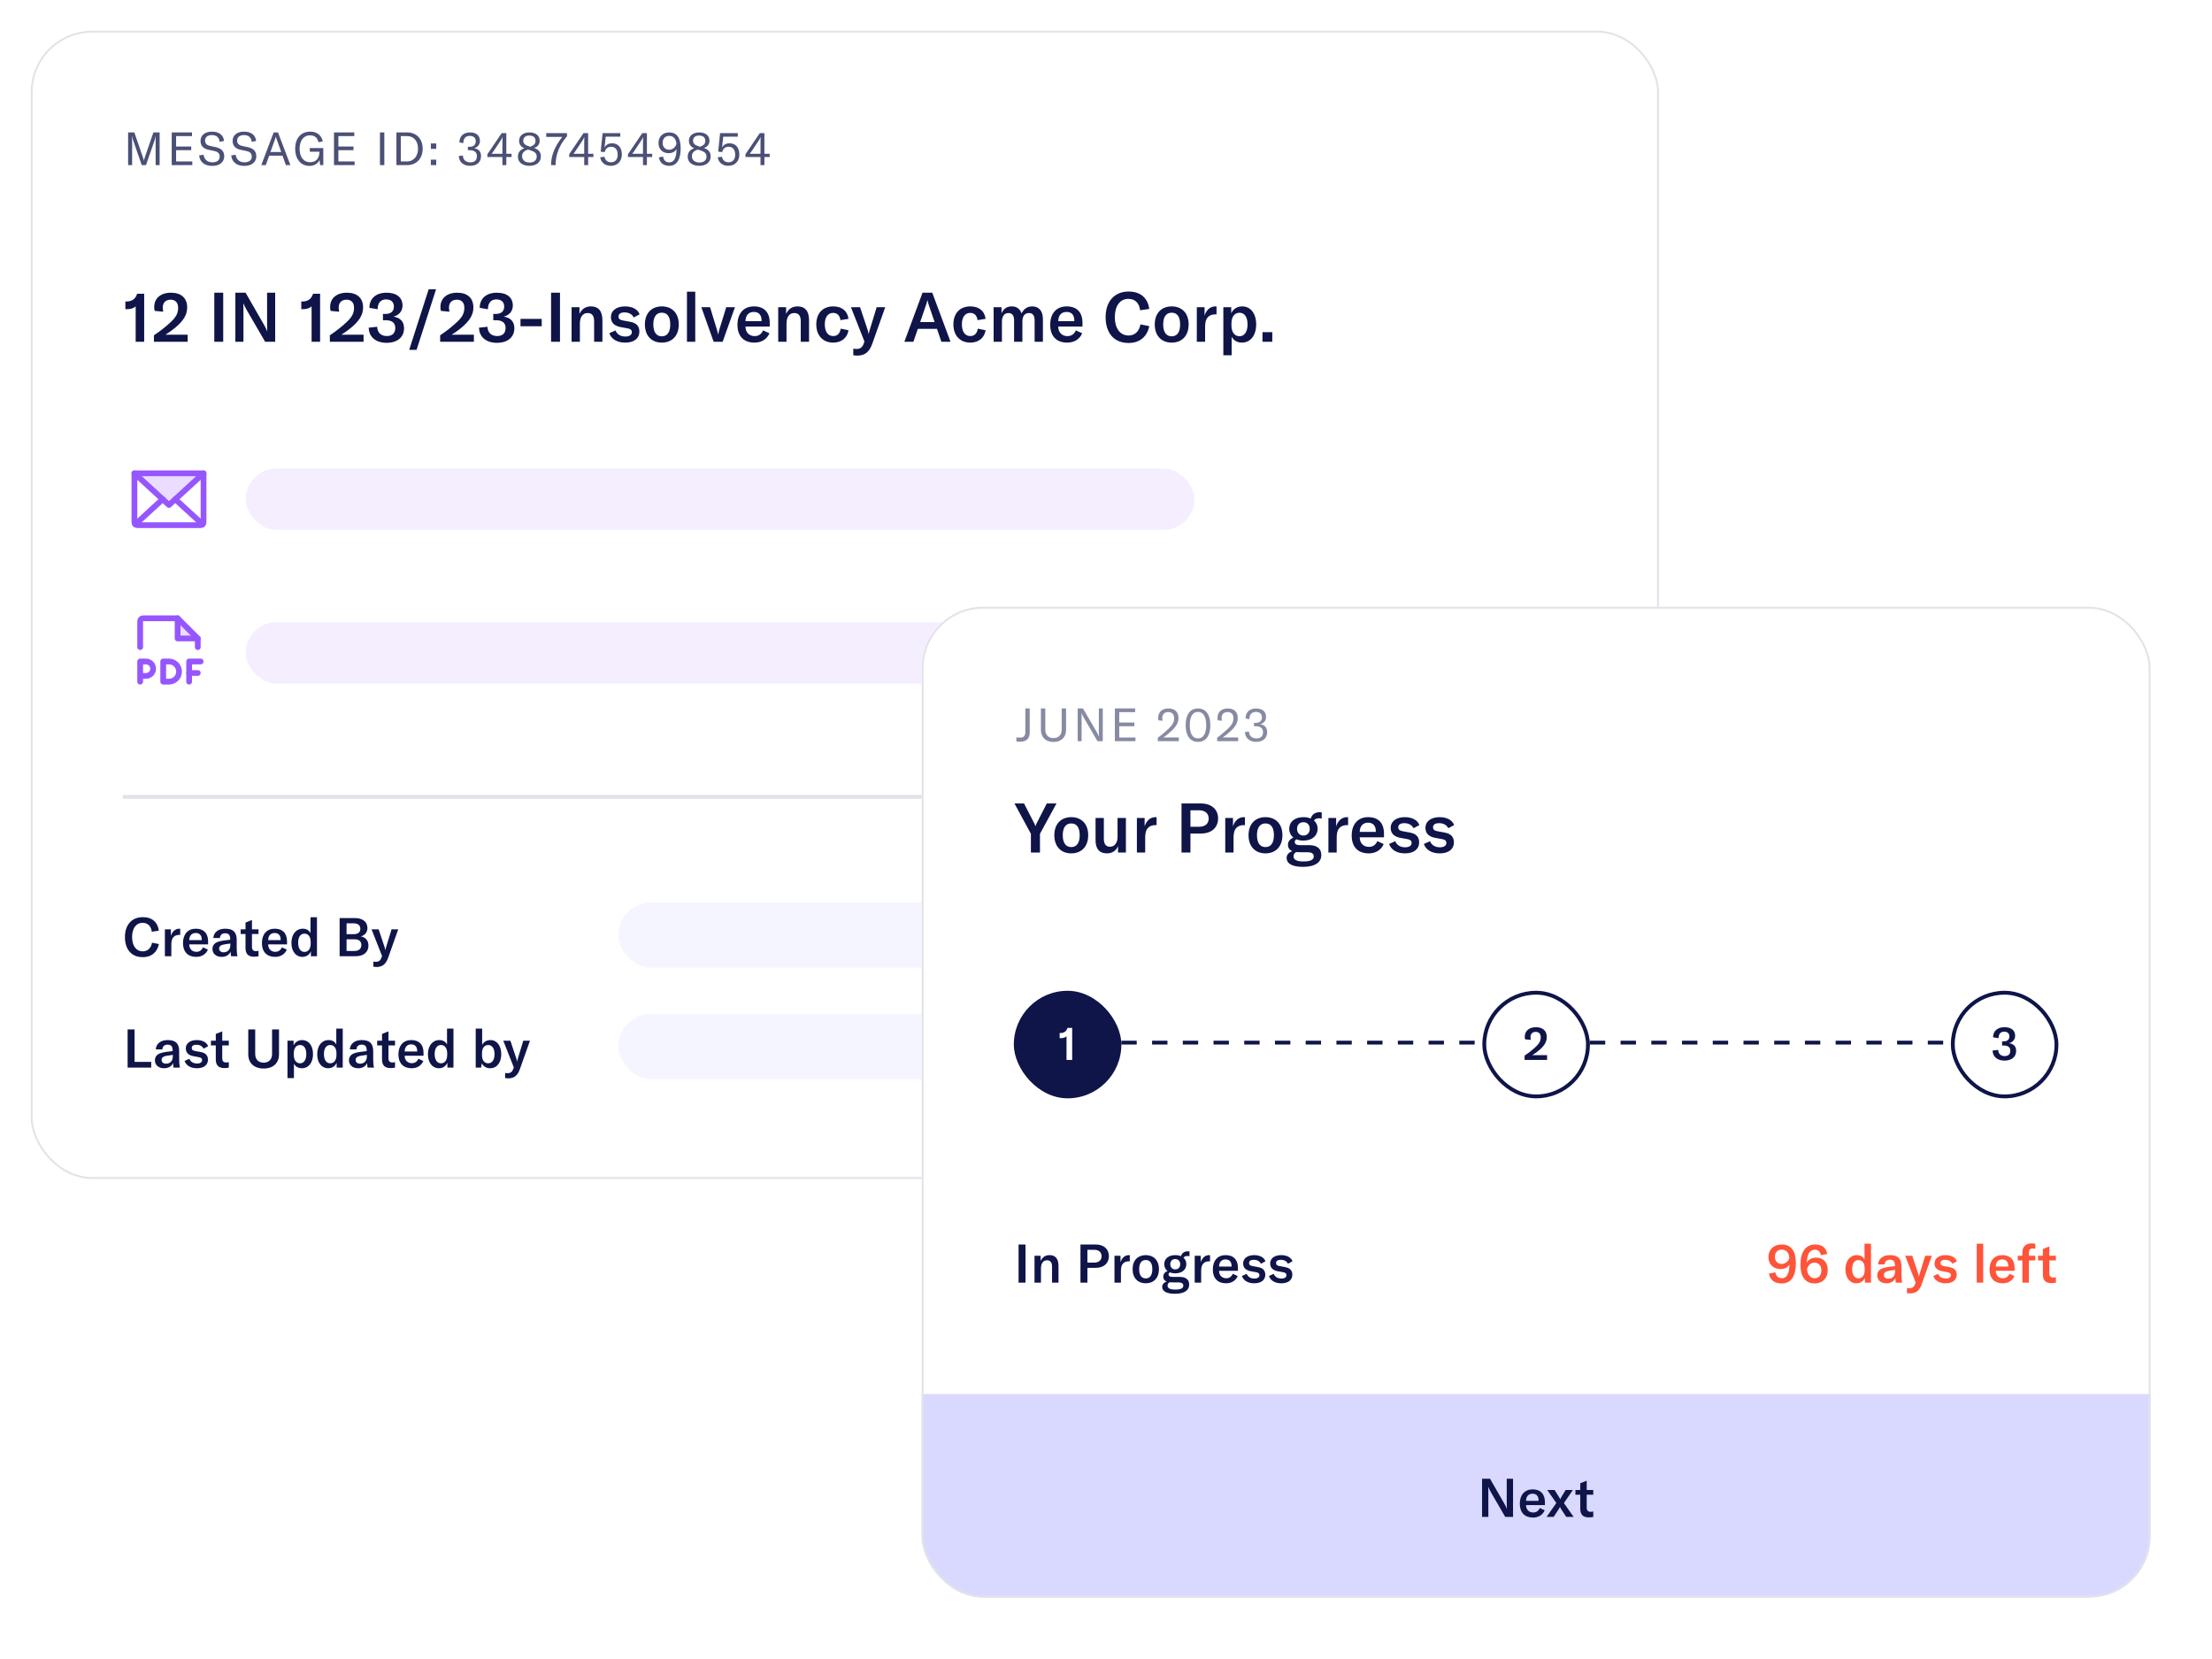 <svg width="576" height="432" viewBox="0 0 576 432" fill="none" xmlns="http://www.w3.org/2000/svg">
<g filter="url(#filter0_d_2686_56148)">
<rect x="8" width="424" height="299" rx="16" fill="white"/>
<path d="M33.36 35V26.48H34.98L37.236 33.032C37.38 33.452 37.404 33.524 37.452 33.836H37.476C37.524 33.524 37.548 33.452 37.692 33.032L39.948 26.48H41.568V35H40.524V28.424C40.524 28.076 40.536 27.788 40.572 27.512H40.524C40.5 27.68 40.38 28.196 40.272 28.484L38.016 35H36.912L34.656 28.484C34.548 28.196 34.428 27.68 34.404 27.512H34.356C34.392 27.788 34.404 28.076 34.404 28.424V35H33.36ZM45.856 34.04H50.08V35H44.716V26.48H49.996V27.44H45.856V30.152H49.792V31.112H45.856V34.04ZM55.279 35.204C53.107 35.204 52.003 34.028 51.859 32.468L53.011 32.3C53.167 33.344 53.815 34.268 55.315 34.268C56.239 34.268 57.211 33.884 57.211 32.804C57.211 31.796 56.587 31.472 55.591 31.268L54.355 31.016C53.143 30.764 52.219 30.128 52.219 28.664C52.219 27.236 53.371 26.276 55.183 26.276C56.875 26.276 58.171 27.032 58.339 28.7L57.199 28.94C57.055 27.8 56.419 27.176 55.159 27.176C54.115 27.176 53.395 27.692 53.395 28.556C53.395 29.384 53.839 29.816 54.787 30.02L56.035 30.284C57.355 30.56 58.387 31.148 58.387 32.696C58.387 34.016 57.403 35.204 55.279 35.204ZM63.634 35.204C61.462 35.204 60.358 34.028 60.214 32.468L61.366 32.3C61.522 33.344 62.17 34.268 63.67 34.268C64.594 34.268 65.566 33.884 65.566 32.804C65.566 31.796 64.942 31.472 63.946 31.268L62.71 31.016C61.498 30.764 60.574 30.128 60.574 28.664C60.574 27.236 61.726 26.276 63.538 26.276C65.23 26.276 66.526 27.032 66.694 28.7L65.554 28.94C65.41 27.8 64.774 27.176 63.514 27.176C62.47 27.176 61.75 27.692 61.75 28.556C61.75 29.384 62.194 29.816 63.142 30.02L64.39 30.284C65.71 30.56 66.742 31.148 66.742 32.696C66.742 34.016 65.758 35.204 63.634 35.204ZM68.035 35L71.263 26.48H72.391L75.62 35H74.444L73.567 32.54H70.088L69.212 35H68.035ZM70.424 31.58H73.231L72.043 28.256C71.972 28.064 71.912 27.86 71.84 27.608H71.816C71.743 27.86 71.683 28.064 71.612 28.256L70.424 31.58ZM80.588 35.204C78.26 35.204 76.856 33.308 76.856 30.74C76.856 28.136 78.26 26.276 80.78 26.276C83.132 26.276 83.888 27.908 84.032 28.856L82.904 29.012C82.784 28.292 82.268 27.236 80.744 27.236C79.004 27.236 78.02 28.676 78.02 30.752C78.02 32.696 78.908 34.232 80.756 34.232C82.856 34.232 83.168 32.468 83.168 31.652V31.508H80.672V30.548H84.188V35H83.36L83.204 33.632C82.832 34.556 81.86 35.204 80.588 35.204ZM88.113 34.04H92.337V35H86.973V26.48H92.253V27.44H88.113V30.152H92.049V31.112H88.113V34.04ZM100.078 35H98.938V26.48H100.078V35ZM103.227 35V26.48H106.023C108.471 26.48 110.067 28.196 110.067 30.728C110.067 33.212 108.483 35 105.999 35H103.227ZM104.367 34.04H105.975C107.811 34.04 108.855 32.552 108.855 30.728C108.855 28.832 107.835 27.44 105.999 27.44H104.367V34.04ZM113.599 29.36V30.776H112.195V29.36H113.599ZM112.195 35V33.584H113.599V35H112.195ZM122.427 35.18C120.687 35.18 119.523 34.184 119.475 32.624L120.531 32.492C120.579 33.62 121.311 34.28 122.463 34.28C123.591 34.28 124.179 33.716 124.179 32.66C124.179 31.664 123.555 31.112 122.307 31.112H121.839V30.224H122.259C123.375 30.224 123.891 29.672 123.891 28.784C123.891 27.896 123.315 27.38 122.331 27.38C121.251 27.38 120.639 28.052 120.639 29.288L119.631 29.072C119.631 27.464 120.687 26.48 122.391 26.48C124.023 26.48 124.971 27.308 124.971 28.664C124.971 29.624 124.395 30.356 123.459 30.584C124.623 30.788 125.259 31.448 125.259 32.636C125.259 34.232 124.167 35.18 122.427 35.18ZM133.213 32.888H131.845V35H130.825V32.888H126.913V32.156L130.645 26.66H131.845V32.048H133.213V32.888ZM128.005 32.048H130.825V28.988C130.825 28.316 130.825 28.148 130.849 27.716H130.825C130.669 28.112 130.513 28.376 130.225 28.808L128.797 30.956C128.473 31.448 128.269 31.736 128.005 32.048ZM137.887 35.18C136.063 35.18 134.863 34.256 134.863 32.84C134.863 31.7 135.451 30.956 136.555 30.62C135.595 30.188 135.175 29.576 135.175 28.628C135.175 27.344 136.255 26.48 137.863 26.48C139.483 26.48 140.527 27.308 140.527 28.604C140.527 29.564 140.023 30.224 139.087 30.524C140.323 30.98 140.839 31.652 140.839 32.768C140.839 34.22 139.675 35.18 137.887 35.18ZM135.955 32.684C135.955 33.668 136.723 34.316 137.887 34.316C139.063 34.316 139.759 33.74 139.759 32.768C139.759 32 139.315 31.532 138.283 31.196L137.491 30.944C136.387 31.328 135.955 31.832 135.955 32.684ZM136.255 28.628C136.255 29.348 136.675 29.78 137.671 30.08L138.091 30.212C139.099 29.828 139.447 29.408 139.447 28.652C139.447 27.8 138.847 27.296 137.827 27.296C136.855 27.296 136.255 27.8 136.255 28.628ZM143.501 34.88C143.501 32.396 144.569 29.96 146.417 27.656H142.241V26.66H147.641V27.5C145.661 29.708 144.689 32.324 144.689 34.796V35H143.501V34.88ZM154.518 32.888H153.15V35H152.13V32.888H148.218V32.156L151.95 26.66H153.15V32.048H154.518V32.888ZM149.31 32.048H152.13V28.988C152.13 28.316 152.13 28.148 152.154 27.716H152.13C151.974 28.112 151.818 28.376 151.53 28.808L150.102 30.956C149.778 31.448 149.574 31.736 149.31 32.048ZM159.036 35.18C157.56 35.18 156.504 34.316 156.288 32.96L157.404 32.828C157.572 33.656 158.124 34.256 159.096 34.256C160.2 34.256 160.848 33.512 160.848 32.288C160.848 31.04 160.272 30.212 159.12 30.212C158.232 30.212 157.68 30.728 157.451 31.604L156.42 31.496L156.912 26.66H161.52V27.596H157.728L157.416 30.428C157.812 29.696 158.484 29.312 159.384 29.312C160.968 29.312 161.928 30.428 161.928 32.228C161.928 33.98 160.8 35.18 159.036 35.18ZM169.823 32.888H168.455V35H167.435V32.888H163.523V32.156L167.255 26.66H168.455V32.048H169.823V32.888ZM164.615 32.048H167.435V28.988C167.435 28.316 167.435 28.148 167.459 27.716H167.435C167.279 28.112 167.123 28.376 166.835 28.808L165.407 30.956C165.083 31.448 164.879 31.736 164.615 32.048ZM174.28 35.18C172.756 35.18 171.832 34.4 171.568 32.996L172.648 32.756C172.816 33.668 173.26 34.28 174.292 34.28C175.636 34.28 176.14 32.912 176.164 30.824C175.744 31.544 175.024 31.892 174.148 31.892C172.624 31.892 171.472 30.968 171.472 29.216C171.472 27.644 172.564 26.48 174.256 26.48C176.284 26.48 177.244 27.92 177.244 30.668C177.244 33.212 176.416 35.18 174.28 35.18ZM172.552 29.204C172.552 30.32 173.26 30.992 174.256 30.992C175.156 30.992 175.948 30.32 176.14 29.42C176.032 28.424 175.576 27.38 174.244 27.38C173.224 27.38 172.552 28.112 172.552 29.204ZM182.102 35.18C180.278 35.18 179.078 34.256 179.078 32.84C179.078 31.7 179.666 30.956 180.77 30.62C179.81 30.188 179.39 29.576 179.39 28.628C179.39 27.344 180.47 26.48 182.078 26.48C183.698 26.48 184.742 27.308 184.742 28.604C184.742 29.564 184.238 30.224 183.302 30.524C184.538 30.98 185.054 31.652 185.054 32.768C185.054 34.22 183.89 35.18 182.102 35.18ZM180.17 32.684C180.17 33.668 180.938 34.316 182.102 34.316C183.278 34.316 183.974 33.74 183.974 32.768C183.974 32 183.53 31.532 182.498 31.196L181.706 30.944C180.602 31.328 180.17 31.832 180.17 32.684ZM180.47 28.628C180.47 29.348 180.89 29.78 181.886 30.08L182.306 30.212C183.314 29.828 183.662 29.408 183.662 28.652C183.662 27.8 183.062 27.296 182.042 27.296C181.07 27.296 180.47 27.8 180.47 28.628ZM189.633 35.18C188.157 35.18 187.101 34.316 186.885 32.96L188.001 32.828C188.169 33.656 188.721 34.256 189.693 34.256C190.797 34.256 191.445 33.512 191.445 32.288C191.445 31.04 190.869 30.212 189.717 30.212C188.829 30.212 188.277 30.728 188.049 31.604L187.017 31.496L187.509 26.66H192.117V27.596H188.325L188.013 30.428C188.409 29.696 189.081 29.312 189.981 29.312C191.565 29.312 192.525 30.428 192.525 32.228C192.525 33.98 191.397 35.18 189.633 35.18ZM200.42 32.888H199.052V35H198.032V32.888H194.12V32.156L197.852 26.66H199.052V32.048H200.42V32.888ZM195.212 32.048H198.032V28.988C198.032 28.316 198.032 28.148 198.056 27.716H198.032C197.876 28.112 197.72 28.376 197.432 28.808L196.004 30.956C195.68 31.448 195.476 31.736 195.212 32.048Z" fill="#4B5076"/>
<path d="M35.33 71.748C34.898 72.252 33.98 72.504 33.224 72.504H32.648V70.506H33.008C34.358 70.488 35.312 69.822 35.708 68.49H37.544V81H35.33V71.748ZM40.082 79.308C41.504 78.372 43.088 77.166 44.456 75.87C45.878 74.538 46.382 73.53 46.382 72.162C46.382 70.794 45.68 70.038 44.42 70.038C43.142 70.038 42.386 70.83 42.386 72.072C42.386 72.378 42.422 72.756 42.512 73.17L40.28 72.954C40.19 72.612 40.154 72.27 40.154 71.964C40.154 69.678 41.828 68.22 44.528 68.22C47.174 68.22 48.74 69.606 48.74 72.054C48.74 73.782 47.93 75.258 46.184 76.842C45.284 77.652 44.33 78.372 43.088 79.146H48.866V81H40.082V79.308ZM58.125 81H55.803V68.22H58.125V81ZM61.287 81V68.22H63.951L68.757 76.59C69.099 77.166 69.369 77.724 69.549 78.228H69.585C69.567 77.76 69.549 77.256 69.549 76.572V68.22H71.655V81H69.045L64.167 72.594C63.825 71.982 63.591 71.514 63.393 70.992H63.357C63.393 71.478 63.393 71.982 63.393 72.684V81H61.287ZM81.139 71.748C80.707 72.252 79.789 72.504 79.033 72.504H78.457V70.506H78.817C80.167 70.488 81.121 69.822 81.517 68.49H83.353V81H81.139V71.748ZM85.891 79.308C87.312 78.372 88.897 77.166 90.264 75.87C91.686 74.538 92.191 73.53 92.191 72.162C92.191 70.794 91.489 70.038 90.228 70.038C88.951 70.038 88.195 70.83 88.195 72.072C88.195 72.378 88.231 72.756 88.32 73.17L86.088 72.954C85.999 72.612 85.963 72.27 85.963 71.964C85.963 69.678 87.636 68.22 90.337 68.22C92.983 68.22 94.549 69.606 94.549 72.054C94.549 73.782 93.739 75.258 91.993 76.842C91.093 77.652 90.138 78.372 88.897 79.146H94.674V81H85.891V79.308ZM100.659 81.27C97.869 81.27 96.051 79.74 96.015 77.328L98.211 77.094C98.265 78.606 99.219 79.506 100.713 79.506C102.153 79.506 102.927 78.768 102.927 77.4C102.927 76.086 102.099 75.384 100.425 75.384H99.723V73.746H100.371C101.847 73.746 102.567 73.026 102.567 71.82C102.567 70.65 101.829 69.966 100.533 69.966C99.129 69.966 98.337 70.884 98.337 72.522L96.195 72.162C96.195 69.732 97.905 68.22 100.659 68.22C103.305 68.22 104.817 69.48 104.817 71.568C104.817 72.99 103.899 74.106 102.441 74.448C104.241 74.736 105.213 75.744 105.213 77.472C105.213 79.83 103.449 81.27 100.659 81.27ZM108.476 83.106H106.55L111.626 67.32H113.552L108.476 83.106ZM114.613 79.308C116.035 78.372 117.619 77.166 118.987 75.87C120.409 74.538 120.913 73.53 120.913 72.162C120.913 70.794 120.211 70.038 118.951 70.038C117.673 70.038 116.917 70.83 116.917 72.072C116.917 72.378 116.953 72.756 117.043 73.17L114.811 72.954C114.721 72.612 114.685 72.27 114.685 71.964C114.685 69.678 116.359 68.22 119.059 68.22C121.705 68.22 123.271 69.606 123.271 72.054C123.271 73.782 122.461 75.258 120.715 76.842C119.815 77.652 118.861 78.372 117.619 79.146H123.397V81H114.613V79.308ZM129.382 81.27C126.592 81.27 124.774 79.74 124.738 77.328L126.934 77.094C126.988 78.606 127.942 79.506 129.436 79.506C130.876 79.506 131.65 78.768 131.65 77.4C131.65 76.086 130.822 75.384 129.148 75.384H128.446V73.746H129.094C130.57 73.746 131.29 73.026 131.29 71.82C131.29 70.65 130.552 69.966 129.256 69.966C127.852 69.966 127.06 70.884 127.06 72.522L124.918 72.162C124.918 69.732 126.628 68.22 129.382 68.22C132.028 68.22 133.54 69.48 133.54 71.568C133.54 72.99 132.622 74.106 131.164 74.448C132.964 74.736 133.936 75.744 133.936 77.472C133.936 79.83 132.172 81.27 129.382 81.27ZM135.537 75.042H141.063V76.95H135.537V75.042ZM145.822 81H143.5V68.22H145.822V81ZM148.84 81V72H150.892V73.746C151.504 72.432 152.494 71.784 153.88 71.784C155.842 71.784 156.868 73.008 156.868 75.42V81H154.708V75.636C154.708 74.214 154.15 73.512 153.016 73.512C151.756 73.512 151 74.52 151 76.23V81H148.84ZM162.804 81.216C160.752 81.216 159.222 80.352 158.664 78.768L160.266 78.048C160.68 79.056 161.58 79.632 162.858 79.632C163.956 79.632 164.532 79.164 164.532 78.516C164.532 77.868 164.136 77.616 163.254 77.472L161.652 77.184C159.96 76.878 159.078 75.996 159.078 74.556C159.078 72.936 160.464 71.784 162.75 71.784C164.658 71.784 166.116 72.558 166.548 73.854L165.036 74.664C164.604 73.854 163.812 73.35 162.624 73.35C161.616 73.35 161.058 73.728 161.058 74.43C161.058 75.042 161.454 75.312 162.246 75.456L164.01 75.78C165.756 76.086 166.494 76.95 166.494 78.372C166.494 80.064 165.162 81.216 162.804 81.216ZM172.34 81.216C169.748 81.216 167.93 79.506 167.93 76.482C167.93 73.476 169.748 71.784 172.34 71.784C174.932 71.784 176.75 73.476 176.75 76.482C176.75 79.506 174.932 81.216 172.34 81.216ZM170.126 76.482C170.126 78.534 170.954 79.578 172.34 79.578C173.726 79.578 174.536 78.534 174.536 76.482C174.536 74.43 173.726 73.422 172.34 73.422C170.954 73.422 170.126 74.43 170.126 76.482ZM181.041 67.95V81H178.881V67.95H181.041ZM185.835 81L182.631 72H184.899L186.645 77.706C186.789 78.174 186.897 78.624 186.969 79.038H187.023C187.095 78.624 187.203 78.174 187.347 77.706L189.111 72H191.379L188.175 81H185.835ZM196.44 81.216C193.686 81.216 192.03 79.542 192.03 76.59C192.03 73.62 193.65 71.784 196.332 71.784C198.942 71.784 200.436 73.296 200.436 76.05V77.04H194.118C194.136 78.552 195.09 79.524 196.512 79.524C197.538 79.524 198.294 79.002 198.708 78.03L200.364 78.786C199.698 80.352 198.276 81.216 196.44 81.216ZM194.118 75.618H198.312V75.474C198.312 73.998 197.574 73.224 196.296 73.224C194.928 73.224 194.154 74.124 194.118 75.618ZM202.647 81V72H204.699V73.746C205.311 72.432 206.301 71.784 207.687 71.784C209.649 71.784 210.675 73.008 210.675 75.42V81H208.515V75.636C208.515 74.214 207.957 73.512 206.823 73.512C205.563 73.512 204.807 74.52 204.807 76.23V81H202.647ZM216.971 81.216C214.289 81.216 212.561 79.362 212.561 76.5C212.561 73.566 214.253 71.784 216.989 71.784C219.221 71.784 220.679 72.972 220.949 75.024L218.843 75.366C218.699 74.142 217.997 73.476 216.935 73.476C215.603 73.476 214.775 74.592 214.775 76.446C214.775 78.39 215.585 79.506 216.971 79.506C218.051 79.506 218.717 78.84 218.915 77.58L220.949 77.994C220.625 79.992 219.113 81.216 216.971 81.216ZM223.186 84.6C222.916 84.6 222.574 84.564 222.196 84.51V82.8C222.52 82.854 222.736 82.872 222.952 82.872C224.014 82.872 224.572 82.44 224.914 81.45L225.094 80.91L221.584 72H223.96L225.922 77.886C226.066 78.3 226.138 78.642 226.174 78.948H226.21C226.264 78.678 226.354 78.354 226.48 77.886L228.28 72H230.512L227.146 81.486C226.336 83.79 225.112 84.6 223.186 84.6ZM235.49 81L240.224 68.22H242.762L247.514 81H245.138L243.986 77.634H239L237.848 81H235.49ZM239.612 75.87H243.374L241.898 71.55C241.754 71.136 241.628 70.686 241.52 70.182H241.484C241.358 70.686 241.232 71.136 241.088 71.55L239.612 75.87ZM252.672 81.216C249.99 81.216 248.262 79.362 248.262 76.5C248.262 73.566 249.954 71.784 252.69 71.784C254.922 71.784 256.38 72.972 256.65 75.024L254.544 75.366C254.4 74.142 253.698 73.476 252.636 73.476C251.304 73.476 250.476 74.592 250.476 76.446C250.476 78.39 251.286 79.506 252.672 79.506C253.752 79.506 254.418 78.84 254.616 77.58L256.65 77.994C256.326 79.992 254.814 81.216 252.672 81.216ZM258.739 72H260.791V73.584C261.331 72.378 262.195 71.784 263.455 71.784C264.715 71.784 265.579 72.396 266.011 73.602C266.623 72.378 267.559 71.784 268.819 71.784C270.547 71.784 271.573 73.008 271.573 75.114V81H269.413V75.456C269.413 74.142 268.927 73.512 267.937 73.512C266.839 73.512 266.227 74.304 266.227 75.744V81H264.067V75.402C264.067 74.16 263.563 73.512 262.609 73.512C261.529 73.512 260.899 74.358 260.899 75.798V81H258.739V72ZM277.879 81.216C275.125 81.216 273.469 79.542 273.469 76.59C273.469 73.62 275.089 71.784 277.771 71.784C280.381 71.784 281.875 73.296 281.875 76.05V77.04H275.557C275.575 78.552 276.529 79.524 277.951 79.524C278.977 79.524 279.733 79.002 280.147 78.03L281.803 78.786C281.137 80.352 279.715 81.216 277.879 81.216ZM275.557 75.618H279.751V75.474C279.751 73.998 279.013 73.224 277.735 73.224C276.367 73.224 275.593 74.124 275.557 75.618ZM293.877 81.306C289.863 81.306 287.901 78.462 287.901 74.592C287.901 70.614 290.079 67.914 293.913 67.914C297.099 67.914 298.917 69.732 299.259 72.45L296.883 72.792C296.667 70.974 295.605 69.822 293.841 69.822C291.591 69.822 290.295 71.712 290.295 74.574C290.295 77.364 291.555 79.362 293.895 79.362C295.533 79.362 296.649 78.264 296.973 76.464L299.277 76.932C298.737 79.488 296.991 81.306 293.877 81.306ZM305.108 81.216C302.516 81.216 300.698 79.506 300.698 76.482C300.698 73.476 302.516 71.784 305.108 71.784C307.7 71.784 309.518 73.476 309.518 76.482C309.518 79.506 307.7 81.216 305.108 81.216ZM302.894 76.482C302.894 78.534 303.722 79.578 305.108 79.578C306.494 79.578 307.304 78.534 307.304 76.482C307.304 74.43 306.494 73.422 305.108 73.422C303.722 73.422 302.894 74.43 302.894 76.482ZM313.665 74.178C314.115 72.756 315.069 71.784 316.527 71.784C316.617 71.784 316.689 71.784 316.779 71.802V73.872C316.689 73.872 316.599 73.854 316.491 73.854C315.627 73.854 315.033 74.106 314.619 74.502C313.899 75.204 313.809 76.23 313.809 77.22V81H311.649V72H313.665V74.178ZM318.557 84.51V72H320.609V73.566C321.167 72.396 322.211 71.784 323.489 71.784C325.649 71.784 327.107 73.638 327.107 76.482C327.107 79.38 325.595 81.216 323.381 81.216C322.103 81.216 321.203 80.586 320.717 79.704V84.51H318.557ZM320.663 76.734C320.663 78.462 321.473 79.56 322.751 79.56C324.047 79.56 324.857 78.408 324.857 76.482C324.857 74.556 324.083 73.44 322.769 73.44C321.473 73.44 320.663 74.466 320.663 76.284V76.734ZM331.302 78.498V81H328.746V78.498H331.302Z" fill="#0F1548"/>
<g clip-path="url(#clip0_2686_56148)">
<path opacity="0.2" d="M53 115.25L44 123.5L35 115.25H53Z" fill="#9656FF"/>
<path d="M53 115.25L44 123.5L35 115.25" stroke="#9656FF" stroke-width="1.5" stroke-linecap="round" stroke-linejoin="round"/>
<path d="M35 115.25H53V128C53 128.199 52.921 128.39 52.78 128.53C52.64 128.671 52.449 128.75 52.25 128.75H35.75C35.551 128.75 35.36 128.671 35.22 128.53C35.079 128.39 35 128.199 35 128V115.25Z" stroke="#9656FF" stroke-width="1.5" stroke-linecap="round" stroke-linejoin="round"/>
<path d="M42.364 122L35.231 128.538" stroke="#9656FF" stroke-width="1.5" stroke-linecap="round" stroke-linejoin="round"/>
<path d="M52.77 128.538L45.637 122" stroke="#9656FF" stroke-width="1.5" stroke-linecap="round" stroke-linejoin="round"/>
</g>
<rect opacity="0.1" x="64" y="114" width="247" height="16" rx="8" fill="#9656FF"/>
<g clip-path="url(#clip1_2686_56148)">
<path opacity="0.2" d="M46.25 153V158.25H51.5L46.25 153Z" fill="#9656FF"/>
<path d="M36.5 160.5V153.75C36.5 153.551 36.579 153.36 36.72 153.22C36.86 153.079 37.051 153 37.25 153H46.25L51.5 158.25V160.5" stroke="#9656FF" stroke-width="1.5" stroke-linecap="round" stroke-linejoin="round"/>
<path d="M46.25 153V158.25H51.5" stroke="#9656FF" stroke-width="1.5" stroke-linecap="round" stroke-linejoin="round"/>
<path d="M52.25 164.25H49.25V169.5" stroke="#9656FF" stroke-width="1.5" stroke-linecap="round" stroke-linejoin="round"/>
<path d="M51.5 167.25H49.25" stroke="#9656FF" stroke-width="1.5" stroke-linecap="round" stroke-linejoin="round"/>
<path d="M36.5 168H38C38.497 168 38.974 167.802 39.326 167.451C39.678 167.099 39.875 166.622 39.875 166.125C39.875 165.628 39.678 165.151 39.326 164.799C38.974 164.448 38.497 164.25 38 164.25H36.5V169.5" stroke="#9656FF" stroke-width="1.5" stroke-linecap="round" stroke-linejoin="round"/>
<path d="M42.5 164.25V169.5H44C44.696 169.5 45.364 169.223 45.856 168.731C46.348 168.239 46.625 167.571 46.625 166.875C46.625 166.179 46.348 165.511 45.856 165.019C45.364 164.527 44.696 164.25 44 164.25H42.5Z" stroke="#9656FF" stroke-width="1.5" stroke-linecap="round" stroke-linejoin="round"/>
</g>
<rect opacity="0.1" x="64" y="154" width="247" height="16" rx="8" fill="#9656FF"/>
<rect x="32" y="199" width="376" height="1" fill="#E2E3E9"/>
<path d="M37.18 241.238C34.058 241.238 32.532 239.026 32.532 236.016C32.532 232.922 34.226 230.822 37.208 230.822C39.686 230.822 41.1 232.236 41.366 234.35L39.518 234.616C39.35 233.202 38.524 232.306 37.152 232.306C35.402 232.306 34.394 233.776 34.394 236.002C34.394 238.172 35.374 239.726 37.194 239.726C38.468 239.726 39.336 238.872 39.588 237.472L41.38 237.836C40.96 239.824 39.602 241.238 37.18 241.238ZM44.504 235.694C44.854 234.588 45.596 233.832 46.73 233.832C46.8 233.832 46.856 233.832 46.926 233.846V235.456C46.856 235.456 46.786 235.442 46.702 235.442C46.03 235.442 45.568 235.638 45.246 235.946C44.686 236.492 44.616 237.29 44.616 238.06V241H42.936V234H44.504V235.694ZM51.083 241.168C48.941 241.168 47.653 239.866 47.653 237.57C47.653 235.26 48.913 233.832 50.999 233.832C53.029 233.832 54.191 235.008 54.191 237.15V237.92H49.277C49.291 239.096 50.033 239.852 51.139 239.852C51.937 239.852 52.525 239.446 52.847 238.69L54.135 239.278C53.617 240.496 52.511 241.168 51.083 241.168ZM49.277 236.814H52.539V236.702C52.539 235.554 51.965 234.952 50.971 234.952C49.907 234.952 49.305 235.652 49.277 236.814ZM57.716 241.168C56.274 241.168 55.322 240.342 55.322 239.096C55.322 238.424 55.616 237.864 56.176 237.514C56.68 237.22 57.352 237.038 58.458 236.884L59.942 236.702V236.52C59.942 235.47 59.536 235.022 58.64 235.022C57.814 235.022 57.324 235.456 57.268 236.254H55.546C55.658 234.756 56.834 233.832 58.64 233.832C60.712 233.832 61.636 234.714 61.636 236.744V238.83C61.636 239.782 61.706 240.51 61.846 241H60.166C60.11 240.65 60.068 240.23 60.054 239.796C59.718 240.65 58.836 241.168 57.716 241.168ZM57.058 239.012C57.058 239.6 57.506 239.978 58.248 239.978C59.284 239.978 59.984 239.236 59.984 238.13V237.682L58.402 237.92C57.478 238.074 57.058 238.41 57.058 239.012ZM62.67 235.218V234H63.93V232.236L65.61 231.564V234H67.318V235.218H65.61V238.564C65.61 239.306 65.932 239.67 66.632 239.67C66.912 239.67 67.094 239.628 67.318 239.586V241C66.912 241.084 66.604 241.126 66.17 241.126C64.49 241.126 63.93 240.244 63.93 238.83V235.218H62.67ZM71.632 241.168C69.49 241.168 68.202 239.866 68.202 237.57C68.202 235.26 69.462 233.832 71.548 233.832C73.578 233.832 74.74 235.008 74.74 237.15V237.92H69.826C69.84 239.096 70.582 239.852 71.688 239.852C72.486 239.852 73.074 239.446 73.396 238.69L74.684 239.278C74.166 240.496 73.06 241.168 71.632 241.168ZM69.826 236.814H73.088V236.702C73.088 235.554 72.514 234.952 71.52 234.952C70.456 234.952 69.854 235.652 69.826 236.814ZM78.714 241.168C77.02 241.168 75.886 239.698 75.886 237.514C75.886 235.316 77.09 233.832 78.84 233.832C79.764 233.832 80.464 234.21 80.856 234.994V230.85H82.536V241H80.954V239.74C80.562 240.636 79.764 241.168 78.714 241.168ZM77.636 237.486C77.636 238.984 78.266 239.88 79.288 239.88C80.268 239.88 80.898 239.054 80.898 237.738V237.29C80.898 235.918 80.282 235.12 79.274 235.12C78.252 235.12 77.636 235.988 77.636 237.486ZM88.439 241V231.06H92.373C94.823 231.06 95.677 232.362 95.677 233.664C95.677 234.658 95.103 235.526 93.955 235.834C95.187 236.044 95.943 236.912 95.943 238.242C95.943 239.642 95.019 241 92.611 241H88.439ZM90.245 239.628H92.275C93.605 239.628 94.095 238.914 94.095 238.074C94.095 237.22 93.563 236.59 92.373 236.59H90.245V239.628ZM90.245 235.26H92.079C93.479 235.26 93.829 234.546 93.829 233.86C93.829 233.118 93.409 232.432 92.079 232.432H90.245V235.26ZM97.999 243.8C97.789 243.8 97.523 243.772 97.229 243.73V242.4C97.481 242.442 97.649 242.456 97.817 242.456C98.643 242.456 99.077 242.12 99.343 241.35L99.483 240.93L96.753 234H98.601L100.127 238.578C100.239 238.9 100.295 239.166 100.323 239.404H100.351C100.393 239.194 100.463 238.942 100.561 238.578L101.961 234H103.697L101.079 241.378C100.449 243.17 99.497 243.8 97.999 243.8Z" fill="#0F1548"/>
<rect x="161" y="227" width="247" height="17" rx="8.5" fill="#F5F5FF"/>
<path d="M33.232 270V260.06H35.038V268.516H39.378V270H33.232ZM42.732 270.168C41.29 270.168 40.338 269.342 40.338 268.096C40.338 267.424 40.632 266.864 41.192 266.514C41.696 266.22 42.368 266.038 43.474 265.884L44.958 265.702V265.52C44.958 264.47 44.552 264.022 43.656 264.022C42.83 264.022 42.34 264.456 42.284 265.254H40.562C40.674 263.756 41.85 262.832 43.656 262.832C45.728 262.832 46.652 263.714 46.652 265.744V267.83C46.652 268.782 46.722 269.51 46.862 270H45.182C45.126 269.65 45.084 269.23 45.07 268.796C44.734 269.65 43.852 270.168 42.732 270.168ZM42.074 268.012C42.074 268.6 42.522 268.978 43.264 268.978C44.3 268.978 45 268.236 45 267.13V266.682L43.418 266.92C42.494 267.074 42.074 267.41 42.074 268.012ZM51.282 270.168C49.686 270.168 48.496 269.496 48.062 268.264L49.308 267.704C49.63 268.488 50.33 268.936 51.324 268.936C52.178 268.936 52.626 268.572 52.626 268.068C52.626 267.564 52.318 267.368 51.632 267.256L50.386 267.032C49.07 266.794 48.384 266.108 48.384 264.988C48.384 263.728 49.462 262.832 51.24 262.832C52.724 262.832 53.858 263.434 54.194 264.442L53.018 265.072C52.682 264.442 52.066 264.05 51.142 264.05C50.358 264.05 49.924 264.344 49.924 264.89C49.924 265.366 50.232 265.576 50.848 265.688L52.22 265.94C53.578 266.178 54.152 266.85 54.152 267.956C54.152 269.272 53.116 270.168 51.282 270.168ZM54.931 264.218V263H56.191V261.236L57.871 260.564V263H59.579V264.218H57.871V267.564C57.871 268.306 58.193 268.67 58.893 268.67C59.173 268.67 59.355 268.628 59.579 268.586V270C59.173 270.084 58.865 270.126 58.431 270.126C56.751 270.126 56.191 269.244 56.191 267.83V264.218H54.931ZM64.647 260.06H66.453V266.43C66.453 267.83 67.251 268.712 68.651 268.712C70.051 268.712 70.849 267.83 70.849 266.43V260.06H72.655V266.528C72.655 268.768 71.199 270.238 68.651 270.238C66.103 270.238 64.647 268.768 64.647 266.528V260.06ZM74.86 272.73V263H76.456V264.218C76.89 263.308 77.702 262.832 78.696 262.832C80.376 262.832 81.51 264.274 81.51 266.486C81.51 268.74 80.334 270.168 78.612 270.168C77.618 270.168 76.918 269.678 76.54 268.992V272.73H74.86ZM76.498 266.682C76.498 268.026 77.128 268.88 78.122 268.88C79.13 268.88 79.76 267.984 79.76 266.486C79.76 264.988 79.158 264.12 78.136 264.12C77.128 264.12 76.498 264.918 76.498 266.332V266.682ZM85.427 270.168C83.733 270.168 82.599 268.698 82.599 266.514C82.599 264.316 83.803 262.832 85.553 262.832C86.477 262.832 87.177 263.21 87.569 263.994V259.85H89.249V270H87.667V268.74C87.275 269.636 86.477 270.168 85.427 270.168ZM84.349 266.486C84.349 267.984 84.979 268.88 86.001 268.88C86.981 268.88 87.611 268.054 87.611 266.738V266.29C87.611 264.918 86.995 264.12 85.987 264.12C84.965 264.12 84.349 264.988 84.349 266.486ZM93.263 270.168C91.821 270.168 90.869 269.342 90.869 268.096C90.869 267.424 91.163 266.864 91.723 266.514C92.227 266.22 92.899 266.038 94.005 265.884L95.489 265.702V265.52C95.489 264.47 95.083 264.022 94.187 264.022C93.361 264.022 92.871 264.456 92.815 265.254H91.093C91.205 263.756 92.381 262.832 94.187 262.832C96.259 262.832 97.183 263.714 97.183 265.744V267.83C97.183 268.782 97.253 269.51 97.393 270H95.713C95.657 269.65 95.615 269.23 95.601 268.796C95.265 269.65 94.383 270.168 93.263 270.168ZM92.605 268.012C92.605 268.6 93.053 268.978 93.795 268.978C94.831 268.978 95.531 268.236 95.531 267.13V266.682L93.949 266.92C93.025 267.074 92.605 267.41 92.605 268.012ZM98.216 264.218V263H99.477V261.236L101.157 260.564V263H102.865V264.218H101.157V267.564C101.157 268.306 101.479 268.67 102.178 268.67C102.459 268.67 102.641 268.628 102.865 268.586V270C102.459 270.084 102.151 270.126 101.717 270.126C100.037 270.126 99.477 269.244 99.477 267.83V264.218H98.216ZM107.179 270.168C105.037 270.168 103.749 268.866 103.749 266.57C103.749 264.26 105.009 262.832 107.095 262.832C109.125 262.832 110.287 264.008 110.287 266.15V266.92H105.373C105.387 268.096 106.129 268.852 107.235 268.852C108.033 268.852 108.621 268.446 108.943 267.69L110.231 268.278C109.713 269.496 108.607 270.168 107.179 270.168ZM105.373 265.814H108.635V265.702C108.635 264.554 108.061 263.952 107.067 263.952C106.003 263.952 105.401 264.652 105.373 265.814ZM114.261 270.168C112.567 270.168 111.433 268.698 111.433 266.514C111.433 264.316 112.637 262.832 114.387 262.832C115.311 262.832 116.011 263.21 116.403 263.994V259.85H118.083V270H116.501V268.74C116.109 269.636 115.311 270.168 114.261 270.168ZM113.183 266.486C113.183 267.984 113.813 268.88 114.835 268.88C115.815 268.88 116.445 268.054 116.445 266.738V266.29C116.445 264.918 115.829 264.12 114.821 264.12C113.799 264.12 113.183 264.988 113.183 266.486ZM127.64 270.168C126.604 270.168 125.82 269.65 125.456 268.866L125.288 270H123.874V259.85H125.554V264.092C125.918 263.364 126.674 262.832 127.71 262.832C129.418 262.832 130.524 264.33 130.524 266.5C130.524 268.698 129.39 270.168 127.64 270.168ZM125.512 266.752C125.512 268.054 126.1 268.88 127.108 268.88C128.158 268.88 128.774 267.984 128.774 266.5C128.774 265.044 128.186 264.12 127.108 264.12C126.114 264.12 125.512 264.946 125.512 266.276V266.752ZM132.302 272.8C132.092 272.8 131.826 272.772 131.532 272.73V271.4C131.784 271.442 131.952 271.456 132.12 271.456C132.946 271.456 133.38 271.12 133.646 270.35L133.786 269.93L131.056 263H132.904L134.43 267.578C134.542 267.9 134.598 268.166 134.626 268.404H134.654C134.696 268.194 134.766 267.942 134.864 267.578L136.264 263H138L135.382 270.378C134.752 272.17 133.8 272.8 132.302 272.8Z" fill="#0F1548"/>
<rect x="161" y="256" width="142" height="17" rx="8.5" fill="#F5F5FF"/>
<rect x="8.25" y="0.25" width="423.5" height="298.5" rx="15.75" stroke="#E2E3E9" stroke-width="0.5"/>
</g>
<g filter="url(#filter1_d_2686_56148)">
<g clip-path="url(#clip2_2686_56148)">
<rect x="240" y="150" width="320" height="258" rx="16" fill="white"/>
<path d="M268.138 182.708C268.138 184.616 266.938 185.144 265.666 185.144C265.306 185.144 264.922 185.132 264.67 185.06V184.004C265.006 184.064 265.426 184.064 265.678 184.064C266.374 184.064 266.998 183.812 266.998 182.624V176.48H268.138V182.708ZM271.053 176.48H272.193V181.952C272.193 183.32 272.949 184.196 274.329 184.196C275.709 184.196 276.465 183.32 276.465 181.952V176.48H277.605V182.024C277.605 183.92 276.441 185.204 274.329 185.204C272.217 185.204 271.053 183.92 271.053 182.024V176.48ZM280.63 185V176.48H282.01L285.622 182.684C285.862 183.104 286.018 183.416 286.15 183.776H286.174C286.15 183.476 286.138 183.164 286.138 182.648V176.48H287.158V185H285.778L282.166 178.796C281.926 178.376 281.77 178.088 281.638 177.704H281.614C281.638 178.004 281.65 178.316 281.65 178.832V185H280.63ZM291.449 184.04H295.673V185H290.309V176.48H295.589V177.44H291.449V180.152H295.385V181.112H291.449V184.04ZM301.494 184.112C302.178 183.608 303.258 182.744 304.326 181.724C305.382 180.704 305.742 180.008 305.742 179.012C305.742 177.992 305.178 177.416 304.218 177.416C303.246 177.416 302.658 178.004 302.658 178.916C302.658 179.132 302.694 179.384 302.754 179.684L301.674 179.576C301.614 179.336 301.59 179.12 301.59 178.904C301.59 177.428 302.598 176.48 304.278 176.48C305.898 176.48 306.87 177.38 306.87 179C306.87 180.176 306.282 181.196 304.998 182.384C304.35 182.984 303.762 183.464 302.946 184.028H306.966V185H301.494V184.112ZM311.957 185.18C309.845 185.18 308.741 183.5 308.741 180.836C308.741 178.16 309.845 176.48 311.957 176.48C314.069 176.48 315.173 178.16 315.173 180.836C315.173 183.5 314.069 185.18 311.957 185.18ZM309.821 180.836C309.821 182.948 310.517 184.28 311.957 184.28C313.397 184.28 314.093 182.948 314.093 180.836C314.093 178.712 313.397 177.38 311.957 177.38C310.517 177.38 309.821 178.712 309.821 180.836ZM316.94 184.112C317.624 183.608 318.704 182.744 319.772 181.724C320.828 180.704 321.188 180.008 321.188 179.012C321.188 177.992 320.624 177.416 319.664 177.416C318.692 177.416 318.104 178.004 318.104 178.916C318.104 179.132 318.14 179.384 318.2 179.684L317.12 179.576C317.06 179.336 317.036 179.12 317.036 178.904C317.036 177.428 318.044 176.48 319.724 176.48C321.344 176.48 322.316 177.38 322.316 179C322.316 180.176 321.728 181.196 320.444 182.384C319.796 182.984 319.208 183.464 318.392 184.028H322.412V185H316.94V184.112ZM327.134 185.18C325.394 185.18 324.23 184.184 324.182 182.624L325.238 182.492C325.286 183.62 326.018 184.28 327.17 184.28C328.298 184.28 328.886 183.716 328.886 182.66C328.886 181.664 328.262 181.112 327.014 181.112H326.546V180.224H326.966C328.082 180.224 328.598 179.672 328.598 178.784C328.598 177.896 328.022 177.38 327.038 177.38C325.958 177.38 325.346 178.052 325.346 179.288L324.338 179.072C324.338 177.464 325.394 176.48 327.098 176.48C328.73 176.48 329.678 177.308 329.678 178.664C329.678 179.624 329.102 180.356 328.166 180.584C329.33 180.788 329.966 181.448 329.966 182.636C329.966 184.232 328.874 185.18 327.134 185.18Z" fill="#878AA3"/>
<path d="M268.446 214V209.122L264.162 201.22H266.664L269.274 206.314C269.454 206.638 269.562 206.908 269.616 207.142H269.652C269.706 206.908 269.814 206.638 269.976 206.314L272.586 201.22H275.106L270.804 209.122V214H268.446ZM278.955 214.216C276.363 214.216 274.545 212.506 274.545 209.482C274.545 206.476 276.363 204.784 278.955 204.784C281.547 204.784 283.365 206.476 283.365 209.482C283.365 212.506 281.547 214.216 278.955 214.216ZM276.741 209.482C276.741 211.534 277.569 212.578 278.955 212.578C280.341 212.578 281.151 211.534 281.151 209.482C281.151 207.43 280.341 206.422 278.955 206.422C277.569 206.422 276.741 207.43 276.741 209.482ZM288.323 214.216C286.127 214.216 285.281 212.884 285.281 210.778V205H287.441V210.454C287.441 211.768 287.981 212.488 289.025 212.488C290.213 212.488 291.005 211.498 291.005 209.986V205H293.183V214H291.131V212.326C290.699 213.442 289.619 214.216 288.323 214.216ZM298.06 207.178C298.51 205.756 299.464 204.784 300.922 204.784C301.012 204.784 301.084 204.784 301.174 204.802V206.872C301.084 206.872 300.994 206.854 300.886 206.854C300.022 206.854 299.428 207.106 299.014 207.502C298.294 208.204 298.204 209.23 298.204 210.22V214H296.044V205H298.06V207.178ZM309.988 214H307.666V201.22H312.724C315.442 201.22 317.188 202.75 317.188 205.108C317.188 207.52 315.46 209.05 312.706 209.05H309.988V214ZM309.988 207.286H312.292C313.804 207.286 314.74 206.476 314.74 205.144C314.74 203.83 313.804 203.002 312.292 203.002H309.988V207.286ZM321.069 207.178C321.519 205.756 322.473 204.784 323.931 204.784C324.021 204.784 324.093 204.784 324.183 204.802V206.872C324.093 206.872 324.003 206.854 323.895 206.854C323.031 206.854 322.437 207.106 322.023 207.502C321.303 208.204 321.213 209.23 321.213 210.22V214H319.053V205H321.069V207.178ZM329.528 214.216C326.936 214.216 325.118 212.506 325.118 209.482C325.118 206.476 326.936 204.784 329.528 204.784C332.12 204.784 333.938 206.476 333.938 209.482C333.938 212.506 332.12 214.216 329.528 214.216ZM327.314 209.482C327.314 211.534 328.142 212.578 329.528 212.578C330.914 212.578 331.724 211.534 331.724 209.482C331.724 207.43 330.914 206.422 329.528 206.422C328.142 206.422 327.314 207.43 327.314 209.482ZM339.258 217.726C336.162 217.726 335.028 216.682 335.028 215.404C335.028 214.612 335.55 213.946 336.54 213.64C335.73 213.316 335.388 212.74 335.388 212.02C335.388 211.084 335.928 210.454 336.81 210.112C336.108 209.554 335.712 208.744 335.712 207.808C335.712 206.026 337.116 204.784 339.402 204.784C340.14 204.784 340.77 204.91 341.31 205.144C341.598 204.154 342.372 203.488 343.668 203.488C343.848 203.488 343.992 203.506 344.172 203.542V205.162C343.938 205.108 343.704 205.072 343.434 205.072C342.858 205.072 342.408 205.27 342.156 205.648C342.768 206.188 343.11 206.926 343.11 207.808C343.11 209.59 341.706 210.886 339.402 210.886C338.718 210.886 338.106 210.778 337.602 210.562C337.332 210.706 337.152 210.922 337.152 211.246C337.152 211.732 337.53 212.074 338.52 212.074H340.878C342.984 212.074 344.064 212.992 344.064 214.666C344.064 216.52 342.498 217.726 339.258 217.726ZM336.828 215.008C336.828 215.962 337.854 216.322 339.402 216.322C341.454 216.322 342.102 215.746 342.102 215.026C342.102 214.306 341.58 213.928 340.554 213.928L338.214 213.91C337.944 213.91 337.71 213.892 337.494 213.874C337.026 214.144 336.828 214.558 336.828 215.008ZM337.746 207.808C337.746 208.834 338.394 209.572 339.402 209.572C340.41 209.572 341.058 208.834 341.058 207.826C341.058 206.8 340.41 206.098 339.402 206.098C338.394 206.098 337.746 206.8 337.746 207.808ZM347.929 207.178C348.379 205.756 349.333 204.784 350.791 204.784C350.881 204.784 350.953 204.784 351.043 204.802V206.872C350.953 206.872 350.863 206.854 350.755 206.854C349.891 206.854 349.297 207.106 348.883 207.502C348.163 208.204 348.073 209.23 348.073 210.22V214H345.913V205H347.929V207.178ZM356.387 214.216C353.633 214.216 351.977 212.542 351.977 209.59C351.977 206.62 353.597 204.784 356.279 204.784C358.889 204.784 360.383 206.296 360.383 209.05V210.04H354.065C354.083 211.552 355.037 212.524 356.459 212.524C357.485 212.524 358.241 212.002 358.655 211.03L360.311 211.786C359.645 213.352 358.223 214.216 356.387 214.216ZM354.065 208.618H358.259V208.474C358.259 206.998 357.521 206.224 356.243 206.224C354.875 206.224 354.101 207.124 354.065 208.618ZM365.853 214.216C363.801 214.216 362.271 213.352 361.713 211.768L363.315 211.048C363.729 212.056 364.629 212.632 365.907 212.632C367.005 212.632 367.581 212.164 367.581 211.516C367.581 210.868 367.185 210.616 366.303 210.472L364.701 210.184C363.009 209.878 362.127 208.996 362.127 207.556C362.127 205.936 363.513 204.784 365.799 204.784C367.707 204.784 369.165 205.558 369.597 206.854L368.085 207.664C367.653 206.854 366.861 206.35 365.673 206.35C364.665 206.35 364.107 206.728 364.107 207.43C364.107 208.042 364.503 208.312 365.295 208.456L367.059 208.78C368.805 209.086 369.543 209.95 369.543 211.372C369.543 213.064 368.211 214.216 365.853 214.216ZM374.906 214.216C372.854 214.216 371.324 213.352 370.766 211.768L372.368 211.048C372.782 212.056 373.682 212.632 374.96 212.632C376.058 212.632 376.634 212.164 376.634 211.516C376.634 210.868 376.238 210.616 375.356 210.472L373.754 210.184C372.062 209.878 371.18 208.996 371.18 207.556C371.18 205.936 372.566 204.784 374.852 204.784C376.76 204.784 378.218 205.558 378.65 206.854L377.138 207.664C376.706 206.854 375.914 206.35 374.726 206.35C373.718 206.35 373.16 206.728 373.16 207.43C373.16 208.042 373.556 208.312 374.348 208.456L376.112 208.78C377.858 209.086 378.596 209.95 378.596 211.372C378.596 213.064 377.264 214.216 374.906 214.216Z" fill="#0F1548"/>
<rect x="264" y="250" width="28" height="28" rx="14" fill="#0F1548"/>
<path d="M277.718 261.832C277.43 262.168 276.818 262.336 276.314 262.336H275.93V261.004H276.17C277.07 260.992 277.706 260.548 277.97 259.66H279.194V268H277.718V261.832Z" fill="white"/>
<line x1="292" y1="263.5" x2="386" y2="263.5" stroke="#0F1548" stroke-dasharray="4 4"/>
<path d="M397.003 266.872C397.951 266.248 399.007 265.444 399.919 264.58C400.867 263.692 401.203 263.02 401.203 262.108C401.203 261.196 400.735 260.692 399.895 260.692C399.043 260.692 398.539 261.22 398.539 262.048C398.539 262.252 398.563 262.504 398.623 262.78L397.135 262.636C397.075 262.408 397.051 262.18 397.051 261.976C397.051 260.452 398.167 259.48 399.967 259.48C401.731 259.48 402.775 260.404 402.775 262.036C402.775 263.188 402.235 264.172 401.071 265.228C400.471 265.768 399.835 266.248 399.007 266.764H402.859V268H397.003V266.872Z" fill="#0F1548"/>
<rect x="386.5" y="250.5" width="27" height="27" rx="13.5" stroke="#0F1548"/>
<line x1="414" y1="263.5" x2="508" y2="263.5" stroke="#0F1548" stroke-dasharray="4 4"/>
<path d="M521.964 268.18C520.104 268.18 518.892 267.16 518.868 265.552L520.332 265.396C520.368 266.404 521.004 267.004 522 267.004C522.96 267.004 523.476 266.512 523.476 265.6C523.476 264.724 522.924 264.256 521.808 264.256H521.34V263.164H521.772C522.756 263.164 523.236 262.684 523.236 261.88C523.236 261.1 522.744 260.644 521.88 260.644C520.944 260.644 520.416 261.256 520.416 262.348L518.988 262.108C518.988 260.488 520.128 259.48 521.964 259.48C523.728 259.48 524.736 260.32 524.736 261.712C524.736 262.66 524.124 263.404 523.152 263.632C524.352 263.824 525 264.496 525 265.648C525 267.22 523.824 268.18 521.964 268.18Z" fill="#0F1548"/>
<rect x="508.5" y="250.5" width="27" height="27" rx="13.5" stroke="#0F1548"/>
<path d="M267.038 326H265.232V316.06H267.038V326ZM269.386 326V319H270.982V320.358C271.458 319.336 272.228 318.832 273.306 318.832C274.832 318.832 275.63 319.784 275.63 321.66V326H273.95V321.828C273.95 320.722 273.516 320.176 272.634 320.176C271.654 320.176 271.066 320.96 271.066 322.29V326H269.386ZM283.157 326H281.351V316.06H285.285C287.399 316.06 288.757 317.25 288.757 319.084C288.757 320.96 287.413 322.15 285.271 322.15H283.157V326ZM283.157 320.778H284.949C286.125 320.778 286.853 320.148 286.853 319.112C286.853 318.09 286.125 317.446 284.949 317.446H283.157V320.778ZM291.776 320.694C292.126 319.588 292.868 318.832 294.002 318.832C294.072 318.832 294.128 318.832 294.198 318.846V320.456C294.128 320.456 294.058 320.442 293.974 320.442C293.302 320.442 292.84 320.638 292.518 320.946C291.958 321.492 291.888 322.29 291.888 323.06V326H290.208V319H291.776V320.694ZM298.355 326.168C296.339 326.168 294.925 324.838 294.925 322.486C294.925 320.148 296.339 318.832 298.355 318.832C300.371 318.832 301.785 320.148 301.785 322.486C301.785 324.838 300.371 326.168 298.355 326.168ZM296.633 322.486C296.633 324.082 297.277 324.894 298.355 324.894C299.433 324.894 300.063 324.082 300.063 322.486C300.063 320.89 299.433 320.106 298.355 320.106C297.277 320.106 296.633 320.89 296.633 322.486ZM305.923 328.898C303.515 328.898 302.633 328.086 302.633 327.092C302.633 326.476 303.039 325.958 303.809 325.72C303.179 325.468 302.913 325.02 302.913 324.46C302.913 323.732 303.333 323.242 304.019 322.976C303.473 322.542 303.165 321.912 303.165 321.184C303.165 319.798 304.257 318.832 306.035 318.832C306.609 318.832 307.099 318.93 307.519 319.112C307.743 318.342 308.345 317.824 309.353 317.824C309.493 317.824 309.605 317.838 309.745 317.866V319.126C309.563 319.084 309.381 319.056 309.171 319.056C308.723 319.056 308.373 319.21 308.177 319.504C308.653 319.924 308.919 320.498 308.919 321.184C308.919 322.57 307.827 323.578 306.035 323.578C305.503 323.578 305.027 323.494 304.635 323.326C304.425 323.438 304.285 323.606 304.285 323.858C304.285 324.236 304.579 324.502 305.349 324.502H307.183C308.821 324.502 309.661 325.216 309.661 326.518C309.661 327.96 308.443 328.898 305.923 328.898ZM304.033 326.784C304.033 327.526 304.831 327.806 306.035 327.806C307.631 327.806 308.135 327.358 308.135 326.798C308.135 326.238 307.729 325.944 306.931 325.944L305.111 325.93C304.901 325.93 304.719 325.916 304.551 325.902C304.187 326.112 304.033 326.434 304.033 326.784ZM304.747 321.184C304.747 321.982 305.251 322.556 306.035 322.556C306.819 322.556 307.323 321.982 307.323 321.198C307.323 320.4 306.819 319.854 306.035 319.854C305.251 319.854 304.747 320.4 304.747 321.184ZM312.667 320.694C313.017 319.588 313.759 318.832 314.893 318.832C314.963 318.832 315.019 318.832 315.089 318.846V320.456C315.019 320.456 314.949 320.442 314.865 320.442C314.193 320.442 313.731 320.638 313.409 320.946C312.849 321.492 312.779 322.29 312.779 323.06V326H311.099V319H312.667V320.694ZM319.245 326.168C317.103 326.168 315.815 324.866 315.815 322.57C315.815 320.26 317.075 318.832 319.161 318.832C321.191 318.832 322.353 320.008 322.353 322.15V322.92H317.439C317.453 324.096 318.195 324.852 319.301 324.852C320.099 324.852 320.687 324.446 321.009 323.69L322.297 324.278C321.779 325.496 320.673 326.168 319.245 326.168ZM317.439 321.814H320.701V321.702C320.701 320.554 320.127 319.952 319.133 319.952C318.069 319.952 317.467 320.652 317.439 321.814ZM326.608 326.168C325.012 326.168 323.822 325.496 323.388 324.264L324.634 323.704C324.956 324.488 325.656 324.936 326.65 324.936C327.504 324.936 327.952 324.572 327.952 324.068C327.952 323.564 327.644 323.368 326.958 323.256L325.712 323.032C324.396 322.794 323.71 322.108 323.71 320.988C323.71 319.728 324.788 318.832 326.566 318.832C328.05 318.832 329.184 319.434 329.52 320.442L328.344 321.072C328.008 320.442 327.392 320.05 326.468 320.05C325.684 320.05 325.25 320.344 325.25 320.89C325.25 321.366 325.558 321.576 326.174 321.688L327.546 321.94C328.904 322.178 329.478 322.85 329.478 323.956C329.478 325.272 328.442 326.168 326.608 326.168ZM333.649 326.168C332.053 326.168 330.863 325.496 330.429 324.264L331.675 323.704C331.997 324.488 332.697 324.936 333.691 324.936C334.545 324.936 334.993 324.572 334.993 324.068C334.993 323.564 334.685 323.368 333.999 323.256L332.753 323.032C331.437 322.794 330.751 322.108 330.751 320.988C330.751 319.728 331.829 318.832 333.607 318.832C335.091 318.832 336.225 319.434 336.561 320.442L335.385 321.072C335.049 320.442 334.433 320.05 333.509 320.05C332.725 320.05 332.291 320.344 332.291 320.89C332.291 321.366 332.599 321.576 333.215 321.688L334.587 321.94C335.945 322.178 336.519 322.85 336.519 323.956C336.519 325.272 335.483 326.168 333.649 326.168Z" fill="#0F1548"/>
<path d="M463.948 326.21C462.086 326.21 460.924 325.3 460.63 323.634L462.296 323.312C462.478 324.236 462.982 324.838 464.004 324.838C465.376 324.838 465.95 323.452 465.964 321.282C465.502 322.08 464.662 322.458 463.682 322.458C461.82 322.458 460.504 321.296 460.504 319.308C460.504 317.432 461.834 316.06 463.948 316.06C466.398 316.06 467.644 317.726 467.644 320.96C467.644 324.054 466.552 326.21 463.948 326.21ZM462.17 319.28C462.17 320.4 462.912 321.128 463.948 321.128C464.858 321.128 465.684 320.484 465.95 319.588C465.852 318.482 465.348 317.39 463.962 317.39C462.884 317.39 462.17 318.146 462.17 319.28ZM472.556 326.21C470.148 326.21 468.832 324.488 468.832 321.324C468.832 317.992 470.232 316.06 472.64 316.06C474.432 316.06 475.524 316.914 475.818 318.538L474.152 318.846C473.956 317.88 473.452 317.418 472.612 317.418C471.282 317.418 470.54 318.594 470.498 320.778C470.96 319.952 471.828 319.476 472.948 319.476C474.782 319.476 475.944 320.75 475.944 322.766C475.944 324.81 474.572 326.21 472.556 326.21ZM470.526 322.486C470.666 323.942 471.436 324.852 472.542 324.852C473.606 324.852 474.278 324.068 474.278 322.808C474.278 321.576 473.578 320.792 472.5 320.792C471.562 320.792 470.834 321.408 470.526 322.486ZM483.376 326.168C481.682 326.168 480.548 324.698 480.548 322.514C480.548 320.316 481.752 318.832 483.502 318.832C484.426 318.832 485.126 319.21 485.518 319.994V315.85H487.198V326H485.616V324.74C485.224 325.636 484.426 326.168 483.376 326.168ZM482.298 322.486C482.298 323.984 482.928 324.88 483.95 324.88C484.93 324.88 485.56 324.054 485.56 322.738V322.29C485.56 320.918 484.944 320.12 483.936 320.12C482.914 320.12 482.298 320.988 482.298 322.486ZM491.212 326.168C489.77 326.168 488.818 325.342 488.818 324.096C488.818 323.424 489.112 322.864 489.672 322.514C490.176 322.22 490.848 322.038 491.954 321.884L493.438 321.702V321.52C493.438 320.47 493.032 320.022 492.136 320.022C491.31 320.022 490.82 320.456 490.764 321.254H489.042C489.154 319.756 490.33 318.832 492.136 318.832C494.208 318.832 495.132 319.714 495.132 321.744V323.83C495.132 324.782 495.202 325.51 495.342 326H493.662C493.606 325.65 493.564 325.23 493.55 324.796C493.214 325.65 492.332 326.168 491.212 326.168ZM490.554 324.012C490.554 324.6 491.002 324.978 491.744 324.978C492.78 324.978 493.48 324.236 493.48 323.13V322.682L491.898 322.92C490.974 323.074 490.554 323.41 490.554 324.012ZM497.343 328.8C497.133 328.8 496.867 328.772 496.573 328.73V327.4C496.825 327.442 496.993 327.456 497.161 327.456C497.987 327.456 498.421 327.12 498.687 326.35L498.827 325.93L496.097 319H497.945L499.471 323.578C499.583 323.9 499.639 324.166 499.667 324.404H499.695C499.737 324.194 499.807 323.942 499.905 323.578L501.305 319H503.041L500.423 326.378C499.793 328.17 498.841 328.8 497.343 328.8ZM506.653 326.168C505.057 326.168 503.867 325.496 503.433 324.264L504.679 323.704C505.001 324.488 505.701 324.936 506.695 324.936C507.549 324.936 507.997 324.572 507.997 324.068C507.997 323.564 507.689 323.368 507.003 323.256L505.757 323.032C504.441 322.794 503.755 322.108 503.755 320.988C503.755 319.728 504.833 318.832 506.611 318.832C508.095 318.832 509.229 319.434 509.565 320.442L508.389 321.072C508.053 320.442 507.437 320.05 506.513 320.05C505.729 320.05 505.295 320.344 505.295 320.89C505.295 321.366 505.603 321.576 506.219 321.688L507.591 321.94C508.949 322.178 509.523 322.85 509.523 323.956C509.523 325.272 508.487 326.168 506.653 326.168ZM516.421 315.85V326H514.741V315.85H516.421ZM521.493 326.168C519.351 326.168 518.063 324.866 518.063 322.57C518.063 320.26 519.323 318.832 521.409 318.832C523.439 318.832 524.601 320.008 524.601 322.15V322.92H519.687C519.701 324.096 520.443 324.852 521.549 324.852C522.347 324.852 522.935 324.446 523.257 323.69L524.545 324.278C524.027 325.496 522.921 326.168 521.493 326.168ZM519.687 321.814H522.949V321.702C522.949 320.554 522.375 319.952 521.381 319.952C520.317 319.952 519.715 320.652 519.687 321.814ZM530.004 319V320.218H528.31V326H526.63V320.218H525.426V319H526.63V318.104C526.63 316.648 527.512 315.766 529.01 315.766C529.36 315.766 529.696 315.808 530.004 315.878V317.18C529.752 317.138 529.5 317.11 529.29 317.11C528.618 317.11 528.31 317.474 528.31 318.216V319H530.004ZM530.701 320.218V319H531.961V317.236L533.641 316.564V319H535.349V320.218H533.641V323.564C533.641 324.306 533.963 324.67 534.663 324.67C534.943 324.67 535.125 324.628 535.349 324.586V326C534.943 326.084 534.635 326.126 534.201 326.126C532.521 326.126 531.961 325.244 531.961 323.83V320.218H530.701Z" fill="#FF543A"/>
<rect width="320" height="53" transform="translate(240 355)" fill="#D9D8FF"/>
<path d="M385.926 387V377.06H387.998L391.736 383.57C392.002 384.018 392.212 384.452 392.352 384.844H392.38C392.366 384.48 392.352 384.088 392.352 383.556V377.06H393.99V387H391.96L388.166 380.462C387.9 379.986 387.718 379.622 387.564 379.216H387.536C387.564 379.594 387.564 379.986 387.564 380.532V387H385.926ZM399.184 387.168C397.042 387.168 395.754 385.866 395.754 383.57C395.754 381.26 397.014 379.832 399.1 379.832C401.13 379.832 402.292 381.008 402.292 383.15V383.92H397.378C397.392 385.096 398.134 385.852 399.24 385.852C400.038 385.852 400.626 385.446 400.948 384.69L402.236 385.278C401.718 386.496 400.612 387.168 399.184 387.168ZM397.378 382.814H400.64V382.702C400.64 381.554 400.066 380.952 399.072 380.952C398.008 380.952 397.406 381.652 397.378 382.814ZM402.731 387L405.265 383.374L402.899 380H404.817L405.895 381.708C406.091 382.03 406.217 382.254 406.273 382.422H406.287C406.343 382.24 406.469 382.002 406.651 381.708L407.687 380H409.563L407.239 383.402L409.773 387H407.855L406.609 385.11C406.399 384.802 406.259 384.522 406.231 384.382H406.203C406.161 384.522 406.035 384.774 405.811 385.11L404.565 387H402.731ZM410.237 381.218V380H411.497V378.236L413.177 377.564V380H414.885V381.218H413.177V384.564C413.177 385.306 413.499 385.67 414.199 385.67C414.479 385.67 414.661 385.628 414.885 385.586V387C414.479 387.084 414.171 387.126 413.737 387.126C412.057 387.126 411.497 386.244 411.497 384.83V381.218H410.237Z" fill="#0F1548"/>
</g>
<rect x="240.25" y="150.25" width="319.5" height="257.5" rx="15.75" stroke="#E2E3E9" stroke-width="0.5"/>
</g>
<defs>
<filter id="filter0_d_2686_56148" x="0" y="0" width="440" height="315" filterUnits="userSpaceOnUse" color-interpolation-filters="sRGB">
<feFlood flood-opacity="0" result="BackgroundImageFix"/>
<feColorMatrix in="SourceAlpha" type="matrix" values="0 0 0 0 0 0 0 0 0 0 0 0 0 0 0 0 0 0 127 0" result="hardAlpha"/>
<feMorphology radius="8" operator="erode" in="SourceAlpha" result="effect1_dropShadow_2686_56148"/>
<feOffset dy="8"/>
<feGaussianBlur stdDeviation="8"/>
<feColorMatrix type="matrix" values="0 0 0 0 0.035 0 0 0 0 0.047 0 0 0 0 0.165 0 0 0 0.2 0"/>
<feBlend mode="normal" in2="BackgroundImageFix" result="effect1_dropShadow_2686_56148"/>
<feBlend mode="normal" in="SourceGraphic" in2="effect1_dropShadow_2686_56148" result="shape"/>
</filter>
<filter id="filter1_d_2686_56148" x="224" y="142" width="352" height="290" filterUnits="userSpaceOnUse" color-interpolation-filters="sRGB">
<feFlood flood-opacity="0" result="BackgroundImageFix"/>
<feColorMatrix in="SourceAlpha" type="matrix" values="0 0 0 0 0 0 0 0 0 0 0 0 0 0 0 0 0 0 127 0" result="hardAlpha"/>
<feMorphology radius="8" operator="erode" in="SourceAlpha" result="effect1_dropShadow_2686_56148"/>
<feOffset dy="8"/>
<feGaussianBlur stdDeviation="12"/>
<feColorMatrix type="matrix" values="0 0 0 0 0.035 0 0 0 0 0.047 0 0 0 0 0.165 0 0 0 0.2 0"/>
<feBlend mode="normal" in2="BackgroundImageFix" result="effect1_dropShadow_2686_56148"/>
<feBlend mode="normal" in="SourceGraphic" in2="effect1_dropShadow_2686_56148" result="shape"/>
</filter>
<clipPath id="clip0_2686_56148">
<rect width="24" height="24" fill="white" transform="translate(32 110)"/>
</clipPath>
<clipPath id="clip1_2686_56148">
<rect width="24" height="24" fill="white" transform="translate(32 150)"/>
</clipPath>
<clipPath id="clip2_2686_56148">
<rect x="240" y="150" width="320" height="258" rx="16" fill="white"/>
</clipPath>
</defs>
</svg>
